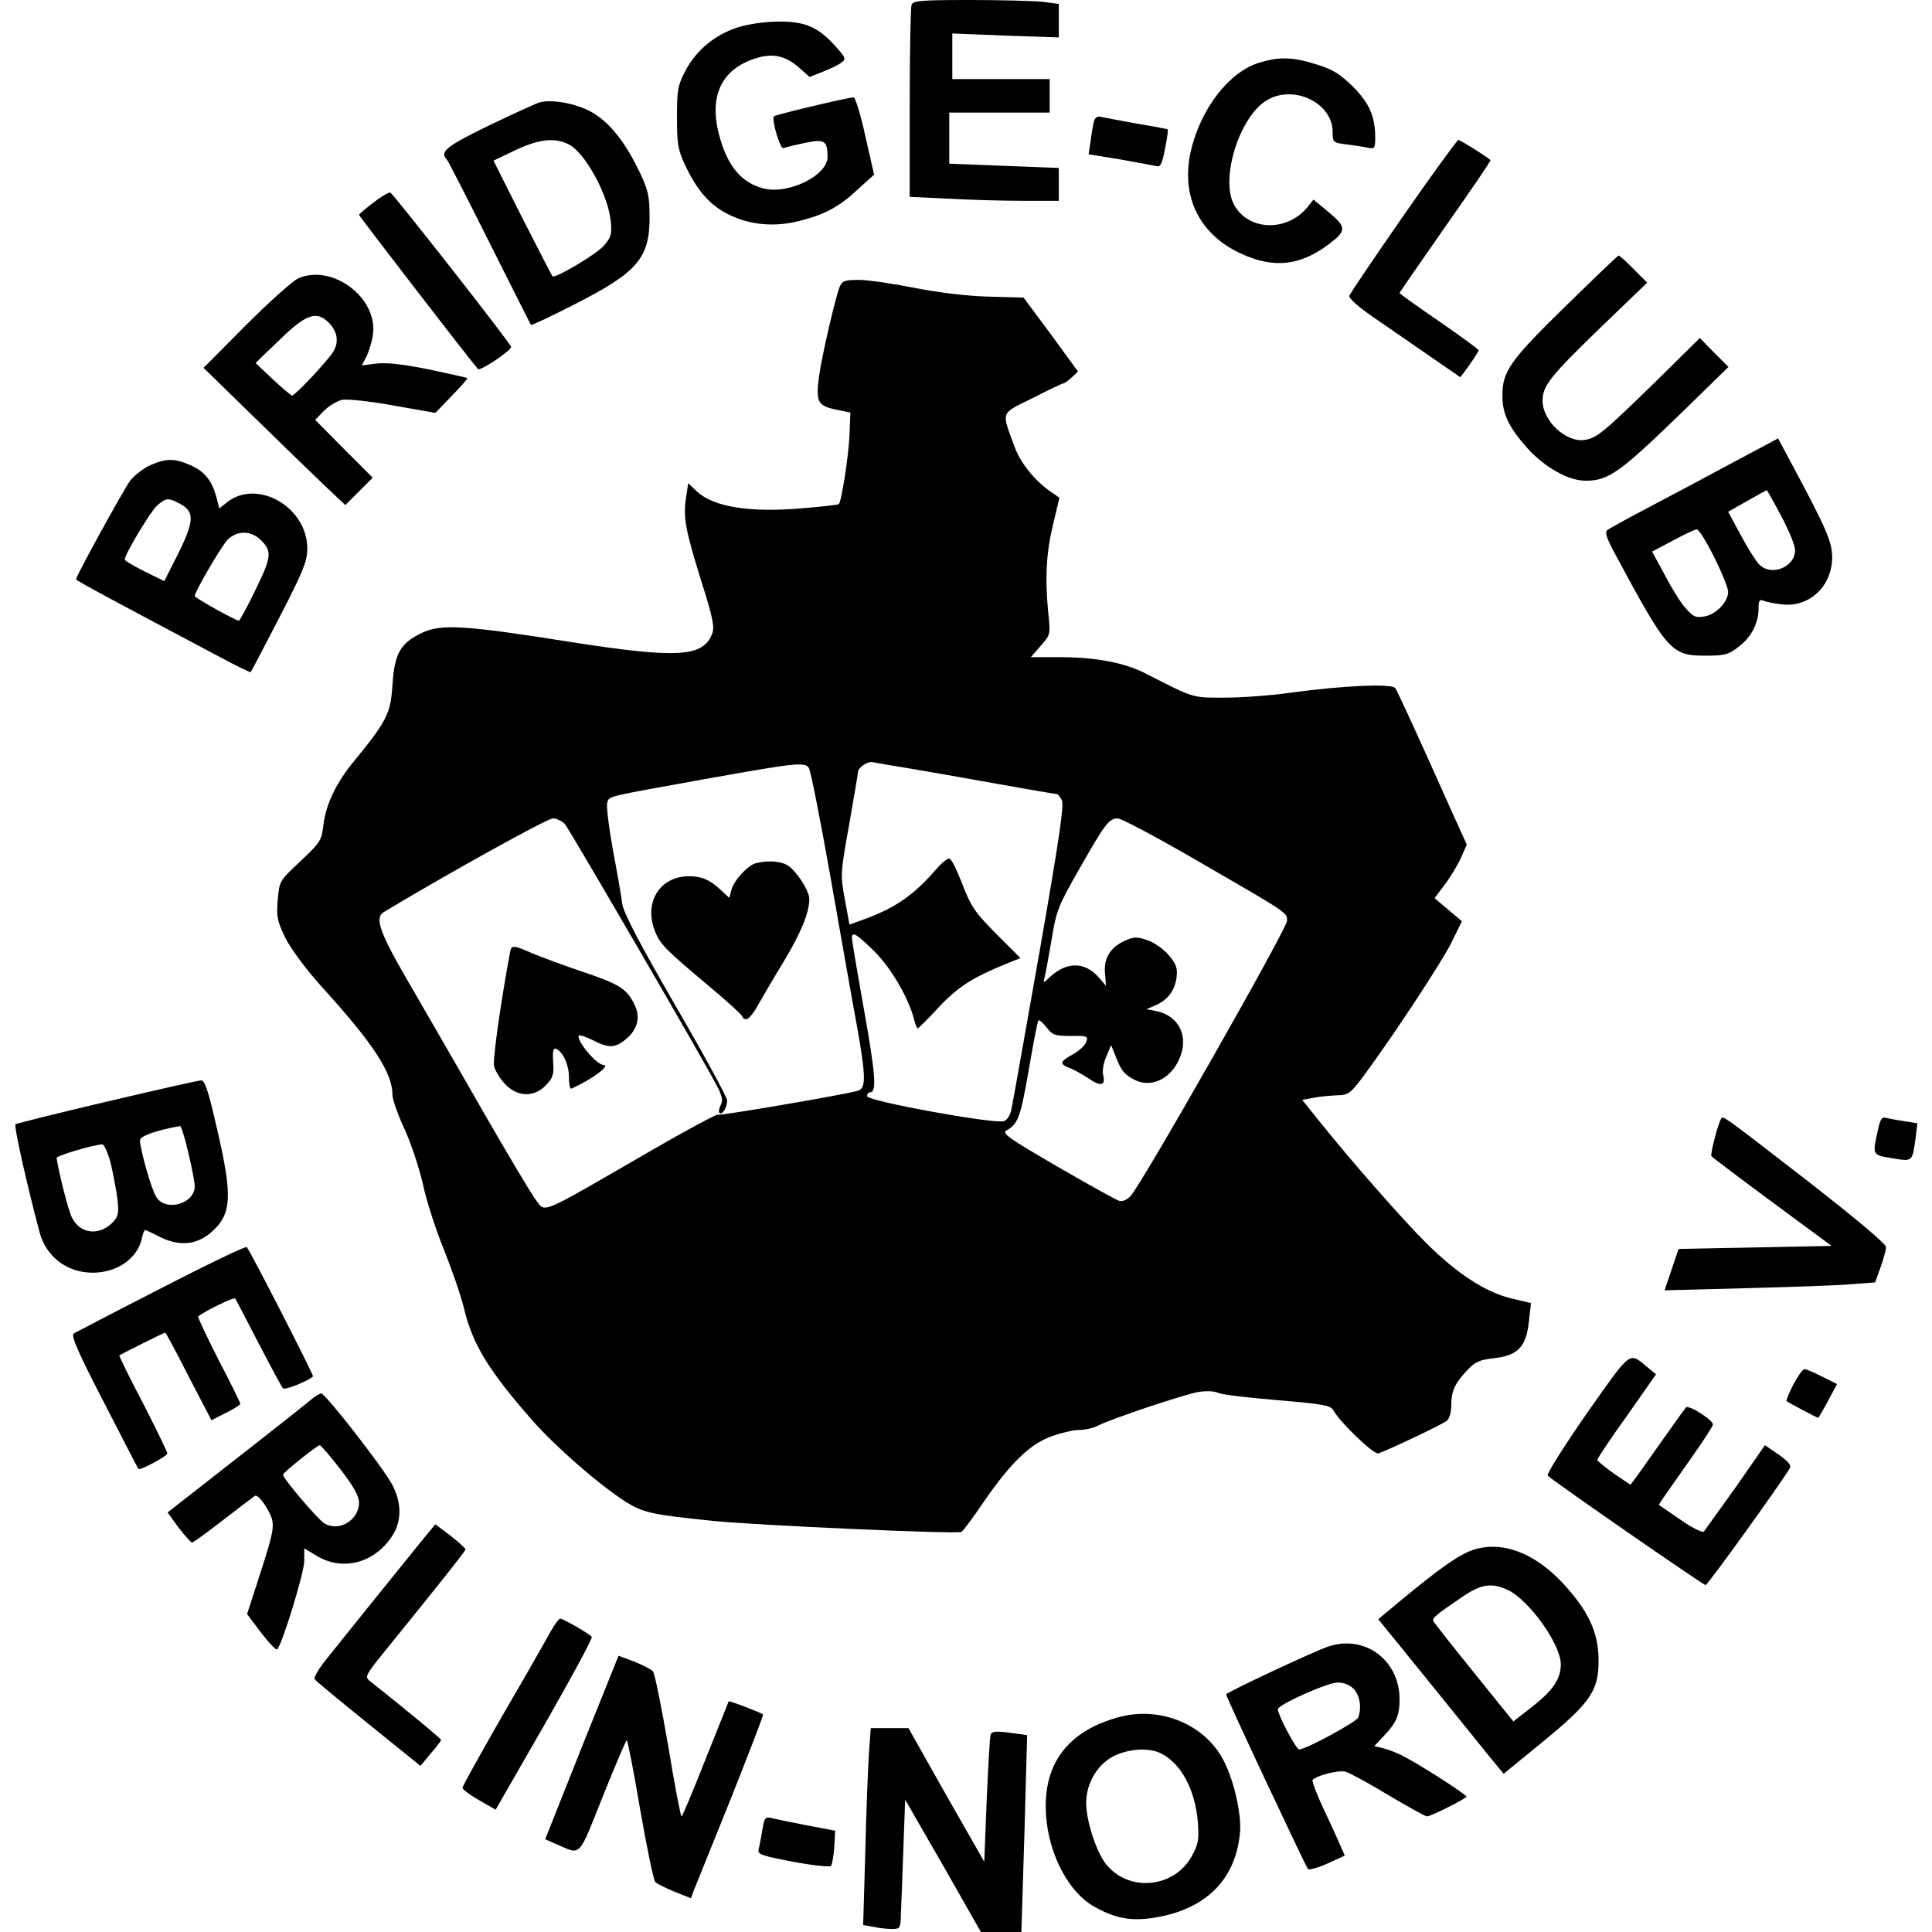 <svg version="1" xmlns="http://www.w3.org/2000/svg" width="846.667" height="846.667" viewBox="0 0 635 635"><path d="M299.6 1.6c-.3.9-.6 15.4-.6 32.3v30.8l12.8.6c7 .4 18 .7 24.5.7H348V55.2l-18-.7-18-.7V37h33V26h-32V11l17.5.7 17.5.6v-11l-5.2-.7c-2.9-.3-13.7-.6-23.9-.6-16.1 0-18.8.2-19.3 1.6zM242.5 9c-7.5 2.4-13.7 7.5-17.3 14.4-2.4 4.6-2.7 6.2-2.7 15.1 0 8.8.3 10.7 2.7 15.8 4 8.5 8.2 13.2 14.3 16.2 7 3.5 15.2 4.2 23.3 2.1 8.3-2.1 13-4.6 19.2-10.4l5.3-4.8-2.9-12.7c-1.5-7-3.3-12.7-3.8-12.7-1.8 0-25.7 5.7-26.2 6.2-.9 1 2 10.9 3.1 10.5.6-.3 3.7-1 6.9-1.7 6.6-1.4 7.6-.8 7.6 4.6 0 6.1-13 12.5-21.2 10.3-7.2-1.9-11.8-7.5-14.4-17.4-3.6-13.3 1-22.3 12.9-25.6 5.1-1.4 9.1-.4 13.3 3.3l3.5 3.1 4.3-1.7c2.3-.9 5.1-2.2 6.1-3 1.7-1.2 1.5-1.6-2-5.5-5.7-6.3-10-8.1-18.7-8-4.3 0-9.8.8-13.3 1.9zM413.9 20.6c-9.9 3-19.2 15-22.5 29-3.4 15 2.8 27.6 16.8 33.9 10.6 4.8 19.2 3.8 28.5-3.2 5.9-4.4 5.9-5.6.2-10.4l-5.2-4.3-1.9 2.4c-6.8 8.4-19.7 7.9-24.3-.9-4.4-8.7 1.9-28.7 10.8-34.1 8.8-5.4 21.7.8 21.7 10.3 0 3.5.1 3.6 4.8 4.2 2.6.3 5.7.8 7 1.1 2 .4 2.2 0 2.2-3.3 0-7-1.9-11.4-7.4-16.9-4.3-4.2-6.6-5.6-12.1-7.3-7.7-2.4-12.1-2.5-18.6-.5zM177.5 33.6c-1.1.3-8.6 3.7-16.7 7.6-14.4 7-16.4 8.7-13.9 11.3.5.6 6.8 12.9 14.1 27.5s13.4 26.6 13.5 26.8c.2.2 6.6-2.8 14.2-6.7 20.7-10.5 24.8-15.2 24.8-28.6 0-7-.4-8.9-3.3-15-4.8-10-10-16.5-16-19.8-5-2.7-12.5-4.1-16.7-3.1zm9.5 13.9c5.3 2.7 12.8 16.4 13.7 24.9.5 4.5.2 5.5-2.1 8.2-2.2 2.8-16.3 11.1-17 10.2-.2-.1-4.6-8.8-9.9-19.1l-9.5-18.9 7.1-3.4c7.8-3.7 13.1-4.3 17.7-1.9zM359.6 39.7c-.3 1-.8 3.9-1.1 6.4l-.7 4.6 10.4 1.7c5.6 1 11 2 11.9 2.2 1.3.4 1.9-.8 2.8-5.7.7-3.3 1.1-6.2.9-6.4-.2-.1-4.8-1-10.3-1.9-5.5-1-10.8-2-11.7-2.2-1-.3-1.8.2-2.2 1.3zM461.2 71c-9.5 13.7-17.5 25.5-17.7 26.2-.3.8 3 3.7 7.8 7 4.5 3.1 12.8 8.8 18.4 12.7L480 124l3-4.1c1.6-2.3 3-4.5 3-4.8-.1-.3-5.9-4.6-13-9.5-7.2-4.9-13-9.1-13-9.3 0-.2 6.8-10 15.1-21.9 8.3-11.8 15-21.6 14.8-21.8-2.7-2.1-10-6.6-10.6-6.6-.4.1-8.6 11.3-18.1 25zM122.7 66.6c-2.6 2-4.7 3.8-4.7 4 0 .4 36.9 48.3 39.1 50.7.6.8 10.9-6 10.9-7.3 0-.9-38.8-50.4-39.7-50.7-.5-.2-3 1.3-5.6 3.3zM514.4 100.8c-18.2 17.8-20.6 21.3-20.6 29.2 0 6 2 10.3 8.2 17.3 5.7 6.3 13.5 10.7 19.1 10.7 7.7 0 11.2-2.5 33.7-24.4l13.3-13-4.7-4.7-4.7-4.8-14.1 13.9c-17.7 17.3-19.8 19-23.8 19.6-6.1.9-13.8-6.3-13.8-12.9 0-4.8 2.4-7.9 18.6-23.6l15.8-15.2-4.4-4.4c-2.4-2.5-4.7-4.5-5-4.5-.3 0-8.2 7.6-17.6 16.8zM98 91.5c-1.9.9-9.7 7.9-17.3 15.5l-13.8 13.9 16.3 15.9c9 8.8 19.4 18.9 23.3 22.6l7 6.6 4.5-4.5 4.5-4.5-9.5-9.5-9.4-9.5 2.9-3c1.6-1.6 4.3-3.2 6-3.6 1.7-.3 9.3.5 16.9 1.9l13.7 2.4 5.4-5.6c2.9-3 5.3-5.7 5.1-5.8-.1-.2-5.8-1.4-12.7-2.9-8.5-1.7-13.9-2.3-17.2-1.9l-4.8.6 1.6-3c.8-1.7 1.8-5 2.1-7.3 1.5-12.1-13.5-23.2-24.6-18.3zm10 14.5c3 3 3.5 6.6 1.4 9.8C107.3 119 97 130 96 130c-.3 0-3.2-2.4-6.3-5.3l-5.7-5.4 7.9-7.6c8.6-8.4 12.1-9.7 16.1-5.7zM276 94.2c-1.4 3.5-5.9 22.8-6.8 29.5-1.1 8.3-.5 9.6 5.4 10.9l4.9 1-.3 7.5c-.3 6.8-2.6 21.7-3.5 22.6-.2.2-5.3.8-11.3 1.3-17.9 1.6-30-.3-35.6-5.7l-2.6-2.5-.7 4.7c-1 6.5-.3 10.4 4.9 27.2 3.9 12.2 4.5 15.4 3.7 17.5-2.9 7.8-11.4 8.3-46.6 2.8-34.6-5.5-42.5-6-48.8-3-7.1 3.4-9 6.7-9.7 17-.6 9.5-1.8 11.9-12.5 25-6 7.2-9.4 14.4-10.2 21.1-.6 5.1-.9 5.7-7.5 11.9-6.9 6.5-7 6.5-7.5 12.7-.5 5.6-.2 7 2.5 12.6 1.9 3.7 6.7 10.2 12.1 16.2 16.8 18.5 23.1 28.1 23.1 35.4 0 1.5 1.8 6.6 4 11.3 2.1 4.6 4.8 12.7 6 18 1.1 5.3 4.2 14.9 6.9 21.5 2.6 6.5 5.6 15.2 6.6 19.3 2.8 11.9 8.2 20.6 22.6 37 7.7 8.7 21.7 20.9 30.4 26.5 5.9 3.7 8.5 4.3 29 6.4 13.7 1.4 80.2 4.4 81.5 3.6.5-.3 3.7-4.5 7-9.4 8.9-13 15.3-19.3 22.3-21.9 3.2-1.2 7.4-2.2 9.3-2.2 1.9 0 4.7-.6 6.2-1.4 4.5-2.3 28.4-10.3 33.1-11.1 2.5-.4 5.2-.3 6.5.3 1.1.6 9.9 1.6 19.5 2.4 15.3 1.3 17.4 1.7 18.4 3.4 2.2 4 13.2 14.5 14.7 14.1 3.1-1 21-9.5 22.5-10.7.9-.7 1.5-2.9 1.5-5.2 0-4.6 1.2-7.2 5.3-11.5 2.5-2.7 4.1-3.4 8.8-3.9 7.8-.9 10.5-3.7 11.4-12l.7-6.1-6.7-1.6c-8.4-2.1-17.5-8-27.7-18.1-7.3-7.2-24.9-27.2-35.5-40.5l-5.3-6.6 3.8-.7c2-.4 5.5-.7 7.7-.8 3.7-.1 4.4-.6 8.7-6.4 9.9-13.4 25.7-37.4 28.9-43.9l3.4-6.9-4.5-3.8-4.5-3.8 3.3-4.4c1.8-2.3 4.2-6.3 5.3-8.7l2-4.5-5-11c-11.1-24.9-17.7-39.2-18.5-40.4-1-1.6-17.1-.9-34.6 1.5-6.3.9-16 1.6-21.6 1.6-10.7 0-9.7.3-25.8-7.9-6.7-3.5-16.3-5.4-28-5.4h-9.8l3.2-3.7c3.3-3.7 3.3-3.7 2.5-11.2-1.1-11.5-.6-19.7 1.7-29.1l2-8.4-2.3-1.6c-5.6-3.7-10.6-9.8-12.6-15.6-4.2-11.4-4.6-10.3 6.2-15.6 5.2-2.7 9.7-4.8 10-4.8.3 0 1.5-.8 2.7-1.9l2.1-2-8.9-12.2-9-12.1-11.4-.3c-7.2-.2-16.4-1.3-24.5-2.9-7.1-1.4-15.3-2.6-18.2-2.6-4.6 0-5.5.3-6.3 2.2zm22.5 158.3c5.5.9 18.6 3.2 29.1 5.1 10.6 1.9 19.4 3.4 19.8 3.4.3 0 1 .9 1.6 2 .8 1.5-.9 13.1-7.4 50.2-4.7 26.6-8.8 49.8-9.2 51.5-.4 1.9-1.4 3.5-2.5 3.8-3.1 1-44.9-6.6-44.9-8.2 0-.7.4-1.3 1-1.3 2.2 0 1.8-5.7-2-27-2.2-12.3-4-23-4-23.7 0-2.3 1.5-1.4 7.4 4.4 5.6 5.6 11.3 15.4 13.1 22.6.4 1.5.9 2.7 1.1 2.7.3 0 3.4-3.1 7-7 6.4-6.8 11.2-9.8 22.8-14.5l4-1.6-6.7-6.7c-8.4-8.4-9.4-9.8-12.8-18.6-1.5-3.9-3.2-7.2-3.8-7.4-.6-.2-2.5 1.3-4.3 3.4-7.5 8.6-13.1 12.5-23.1 16.3l-5.5 2-1.5-8.2c-1.5-8-1.5-8.6 1.4-24.7 1.6-9.1 2.9-16.8 2.9-17.2 0-1.5 3.1-3.6 4.7-3.3 1 .2 6.3 1.1 11.8 2zm-32.7-.2c.6.7 3.8 17 7.2 36.2 3.4 19.3 7.2 41 8.6 48.4 3 16.9 3.1 20.7.4 21.6-3.9 1.2-45.4 8.3-46.2 7.9-.3-.2-10.3 5.1-22 11.9-37.6 21.7-34.3 20.4-37.8 15.9-1.2-1.5-9.2-14.9-17.7-29.7-8.5-14.9-19.6-34-24.5-42.5-9-15.5-10.7-20.4-7.7-22.2 21.6-13 53.8-30.8 55.6-30.8 1.3 0 3.1.9 4 1.9 1.5 1.8 43.3 73.6 49.4 85 2.3 4.2 2.6 5.7 1.8 7.3-.6 1.1-.8 2.3-.4 2.6.8.9 2.5-1.8 2.5-4.1 0-1-7.6-15-16.9-31-12.1-21-17.1-30.5-17.6-33.7-.3-2.5-1.7-10.5-3.1-17.9-1.3-7.4-2.2-14.3-1.8-15.3.7-2.2-.8-1.8 31.9-7.7 29.7-5.3 32.8-5.7 34.3-3.8zm124.6 28.8c33.9 19.6 32.6 18.7 32.6 21.6 0 2.5-47.6 86.3-51.4 90.4-1.1 1.2-2.6 1.9-3.7 1.6-1.1-.3-10.2-5.4-20.4-11.3-15.5-9-18.3-10.9-16.8-11.8 3.9-2.1 4.7-4.3 7.4-19.8 1.5-8.7 2.9-16.2 3.2-16.4.3-.3 1.5.8 2.7 2.3 1.9 2.5 2.8 2.8 8 2.8 5.4-.1 5.7.1 5 2-.4 1.1-2.3 2.9-4.3 4-4.4 2.4-4.6 3.2-1.2 4.5 1.4.5 4.2 2.1 6.2 3.4 4.1 2.8 5.7 2.5 4.9-1-.4-1.3.1-4.1 1-6.1l1.6-3.8 1.6 4c1.8 4.5 2.7 5.6 5.9 7.3 5.3 2.9 11.7.1 14.7-6.3 3.6-7.5.3-14.6-7.4-16.2l-3.2-.6 2.8-1.2c4.2-1.8 6.5-4.8 7.1-9.2.4-3.2-.1-4.4-2.6-7.4-1.7-2-4.7-4.1-7-4.9-3.6-1.2-4.6-1.1-7.6.3-4.7 2.2-6.8 5.8-6.3 10.7l.3 4-2.6-3c-4.6-5-10.4-4.9-15.9.2-2.1 2-2.2 2-1.7.2.3-1 1.3-6.6 2.3-12.4 1.6-9.9 2.2-11.2 9.2-23.5 8.5-14.9 9.7-16.5 12.6-16.5 1.1 0 11.5 5.5 23 12.1z"/><path d="M248.5 283.7c-2.8.7-7.3 5.7-8.1 8.8l-.7 2.6-2.6-2.4c-3.7-3.5-6.4-4.7-10.6-4.7-9.8 0-15.1 8.8-11.1 18.4 1.7 4.1 3.8 6.1 17.6 17.7 6 5 11 9.6 11 10 0 .5.6.9 1.3.9.8 0 2.7-2.4 4.2-5.3 1.6-2.8 5.4-9.3 8.4-14.2 5.3-8.8 8.1-15.6 8.1-20 0-2.9-4.8-10.1-7.7-11.4-2.4-1.1-6.2-1.3-9.8-.4zM167.6 313.2c-3.1 16.7-5.7 35.1-5.2 37.2.3 1.4 1.9 4.1 3.5 5.8 4 4.4 9.7 4.6 13.6.4 2.3-2.4 2.6-3.6 2.3-7.6-.2-3.4 0-4.6.9-4.3 2.3.9 4.3 5.3 4.3 9.3 0 2.3.3 4 .8 3.8 6.6-2.9 13.2-7.8 10.5-7.8-2.3 0-9.2-8.4-8-9.7.3-.2 2.3.5 4.6 1.6 5.2 2.7 7.3 2.6 10.9-.4 3.9-3.3 4.8-7.4 2.6-11.6-2.5-5-5-6.5-16.9-10.5-6-2-13.4-4.8-16.4-6-6.6-2.9-7-2.9-7.5-.2zM569.4 152.1c-8.2 4.4-20.5 11-27.4 14.6-6.9 3.6-13 7-13.7 7.5-.9.8-.3 2.6 2.4 7.6 17.4 32.4 18.6 33.7 29.8 33.7 6.3 0 7.6-.3 10.9-2.9 4.2-3.1 6.6-7.8 6.6-12.7 0-2.6.3-3 1.8-2.4.9.4 3.7.9 6.2 1.2 9 .8 16.2-6.2 16.2-15.7-.1-5.1-2-9.4-13.4-30.7l-4.4-8.2-15 8zm16 17.4c2.5 4.7 4.6 9.8 4.6 11.3 0 5.7-8 8.8-11.9 4.6-1-1-3.7-5.3-6-9.6l-4.1-7.6 6.2-3.5c3.5-2 6.4-3.6 6.5-3.6 0-.1 2.2 3.7 4.7 8.4zm-22 13.6c2.5 5 4.6 10.2 4.6 11.4 0 3.3-3.9 7.4-7.7 8.1-2.8.5-3.7.2-6-2.4-1.6-1.6-4.7-6.6-7-11l-4.3-7.9 6.8-3.6c3.7-2 7.2-3.7 7.9-3.7.7 0 3.2 4.1 5.7 9.1zM49.4 152.9c-2.3 1-5.3 3.4-6.7 5.2C40.6 161 25 189.3 25 190.4c0 .4 11.3 6.5 46.8 25.3 5.7 3.1 10.5 5.4 10.6 5.2.2-.2 4.5-8.4 9.5-18.1 7.8-15.1 9.1-18.4 9.1-22.5 0-13.6-16.4-23.1-26.4-15.2l-2.5 2-1-3.8c-1.5-5.4-3.8-8.3-8.5-10.4-5.2-2.3-8-2.3-13.2 0zm9.6 12.6c5 2.6 4.9 5.6-.3 16.2L54 191l-6.5-3.2c-3.6-1.8-6.5-3.5-6.5-3.9 0-1.7 8.4-15.7 10.6-17.7 3-2.6 3.6-2.7 7.4-.7zm26.4 11.7c4.1 3.9 4 5.6-1.4 16.6-2.7 5.6-5.2 10.2-5.5 10.2-1 0-14.5-7.5-14.5-8.1 0-1.4 8.7-16.3 10.8-18.5 3.1-3 7.3-3.1 10.6-.2zM35 362.1c-16.2 3.8-29.6 7.2-29.9 7.4-.6.6 3.8 20.1 7.9 35.5 2.2 8.1 9 13.3 17.5 13.3 8.1 0 14.9-4.8 16.2-11.6.3-1.5.8-2.6 1.2-2.4.3.1 2.8 1.3 5.4 2.6 5.9 2.7 11.2 2.2 15.8-1.6 7.1-6 7.5-11.7 2.2-34.4-2.8-12.4-4-15.9-5.2-15.8-.9 0-14.9 3.2-31.1 7zm26.9 16.8c1.2 4.9 2.1 9.8 2.1 11 0 5.7-9.4 8.5-12.6 3.6-1.6-2.4-5.3-15.5-5.4-18.7 0-1.4 5.3-3.3 13.2-4.7.3 0 1.6 3.9 2.7 8.8zm-25.5 3.5c.8 3.4 1.8 8.7 2.2 11.7.5 4.6.3 5.7-1.5 7.6-4.4 4.6-10.7 3.9-13.4-1.4-1.2-2.2-4.3-14.5-5.1-19.7-.1-.7 11.2-4.1 15-4.5.6 0 1.9 2.8 2.8 6.3zM565.7 367.7c-1.1 1.8-3.6 11.6-3.2 12.3.3.4 9.3 7.2 20 15.1l19.5 14.4-25.1.5-25.2.5-2.3 6.8-2.3 6.8 26.7-.7c14.7-.4 30.3-.9 34.6-1.3l7.9-.6 1.8-5c1-2.8 1.8-5.7 1.8-6.6.1-1-10.1-9.5-25.6-21.6-28.3-21.9-28-21.7-28.6-20.6zM617.1 372c-1.7 7.7-1.7 7.6 4.9 8.7 6.7 1.1 6.5 1.2 7.6-6.6l.6-4.9-4.3-.7c-2.4-.3-5.1-.9-6.1-1.1-1.3-.4-1.9.6-2.7 4.6zM53 423.4c-15.1 7.7-28.1 14.5-28.8 14.9-.9.7 1.5 6.3 9.9 22.5 6.1 11.9 11.2 21.8 11.4 22 .5.6 9.5-4.2 9.5-5.1 0-.5-3.6-7.9-8-16.5-4.5-8.5-7.9-15.6-7.8-15.7.5-.4 14.7-7.5 15.1-7.5.2 0 3.7 6.5 7.7 14.4l7.5 14.4 4.7-2.4c2.7-1.3 4.8-2.7 4.8-3 0-.3-3.2-6.9-7.2-14.5-3.9-7.7-6.9-14.1-6.7-14.2 2.4-1.9 11.9-6.5 12.2-5.9.3.4 3.7 7 7.7 14.7 4 7.7 7.6 14.4 8 14.8.6.7 8.1-2.3 9.9-3.9.3-.3-20.7-41.4-21.8-42.5-.3-.4-13 5.7-28.1 13.5zM521.5 464.6c-7.5 10.8-13.3 20-12.8 20.4 2.3 2.2 51.2 36 51.9 36 .7-.1 25-33.8 27.7-38.5.5-1-.7-2.3-3.7-4.4l-4.5-3.1-9.6 13.8c-5.4 7.5-10.1 14.1-10.5 14.6-.5.4-4-1.3-7.8-4l-7-4.8 1.7-2.6c1-1.4 5-7.1 8.9-12.7 4-5.6 7.2-10.6 7.2-11.1 0-1.5-8-6.6-8.9-5.6-.4.5-3.6 4.9-7.1 9.9-3.5 4.9-7.4 10.5-8.7 12.3l-2.4 3.2-5.5-3.7c-2.9-2.1-5.4-4.1-5.4-4.5 0-.4 4.3-6.9 9.7-14.4l9.6-13.7-2.9-2.4c-6.1-5-5-5.8-19.9 15.3zM589.4 455.1c-1.4 2.8-2.4 5.2-2.2 5.4.4.4 10 5.5 10.4 5.5.1 0 1.6-2.5 3.2-5.5l3-5.6-4.8-2.4c-2.7-1.4-5.4-2.5-5.9-2.5-.6 0-2.2 2.3-3.7 5.1zM101.9 460.3c-1.4 1.2-12.5 10-24.7 19.5l-22.1 17.3 3.6 5c2.1 2.7 4.1 4.9 4.4 4.9.4 0 5-3.3 10.1-7.3 5.2-4 9.9-7.6 10.5-8 .7-.5 2.2 1 3.9 3.8 3.1 5.4 3 5.9-2.5 23l-3.9 12 4.6 6.1c2.6 3.4 5 5.9 5.3 5.5 1.7-1.7 8.9-25.3 8.9-29v-4.2l4.5 2.7c8.7 5 19.4 1.8 24.9-7.6 2.7-4.6 2.5-10.7-.7-16.4-3.5-6.2-21.8-29.6-23.1-29.6-.6 0-2.3 1.1-3.7 2.3zm10 22.6c4.4 5.8 6.1 8.8 6.1 11 0 5.8-6.8 9.8-11.5 6.7-2.3-1.5-13.5-14.7-13.5-15.9 0-.7 11.3-9.7 12.1-9.7.4 0 3.4 3.6 6.8 7.9zM139.6 505.2c-4.4 5.4-29 35.9-33.4 41.5-1.8 2.4-3.1 4.7-2.8 5.2.3.5 8.3 7.1 17.7 14.7l17.1 13.8 3.3-4c1.9-2.1 3.4-4.2 3.5-4.5 0-.4-11.3-9.8-23.7-19.6-1.4-1.1-.8-2.2 4.3-8.5 20-24.7 27.4-34 27.4-34.6-.1-.4-2.3-2.4-5-4.5l-4.9-3.7-3.5 4.2zM484.2 509.4c-4.5 1.5-10.7 5.8-23.4 16.3l-7.8 6.5 14.7 18.1c8.1 10 17.4 21.5 20.6 25.5l5.9 7.2 12.6-10.3c16-13.1 18.7-17 18.6-27.1 0-9-3.3-16.1-11.6-25.1-9.3-10.1-20.1-14.2-29.6-11.1zm11.4 13.2c7 3.3 17.4 17.9 17.4 24.4 0 4.8-2.6 8.7-9.6 14.1l-6 4.7-12.9-16c-7.2-8.9-13.2-16.5-13.4-17-.4-1 .9-2.1 9.3-7.8 6.4-4.4 9.8-4.9 15.2-2.4zM181 536.2c-1.3 2.4-8.3 14.7-15.7 27.4-7.3 12.7-13.3 23.5-13.3 24s2.5 2.4 5.5 4.1l5.4 3.1 16.1-28c8.8-15.4 15.8-28.3 15.5-28.8-.6-.9-9.4-6-10.4-6-.4 0-1.8 1.9-3.1 4.2zM436.5 541.2c-5 1.7-33.5 15.1-33.5 15.7 0 .9 26.1 56.5 26.9 57.4.4.4 3.3-.4 6.4-1.8l5.7-2.6-1.4-3.2c-.8-1.8-3.2-7.2-5.5-12-2.3-4.9-3.9-9.2-3.7-9.6.9-1.4 8.4-3.4 10.8-2.8 1.4.4 7.7 3.8 14.1 7.7 6.4 3.8 12.2 7 12.7 7 1.3 0 13-5.9 13-6.5 0-.7-16.1-11-20.8-13.3-2-1.1-5-2.2-6.6-2.6l-2.9-.7 3-3.2c4.3-4.5 5.3-6.9 5.3-12.2 0-12.9-11.5-21.4-23.5-17.3zm8.5 14c2 2.2 2.6 6.1 1.4 9.3-.6 1.5-17.2 10.5-19.4 10.5-1 0-7-11.4-7-13.2 0-1.5 16.3-8.8 19.7-8.8 2 0 4 .8 5.3 2.2zM191.2 574.3l-12 30.2 3.6 1.6c8.4 3.6 7.1 4.9 15.3-15.6 4.1-10.2 7.6-18.5 7.9-18.5.3 0 2.3 10.2 4.4 22.7 2.2 12.6 4.4 23.3 5 23.9.6.6 3.5 2 6.4 3.2l5.3 2.1.8-2.2c.5-1.2 5.9-14.7 12.1-30 6.1-15.4 11-28 10.8-28.2-.6-.6-11.1-4.6-11.3-4.3-.1.2-3.5 8.7-7.6 19-4.1 10.4-7.6 18.8-7.9 18.8-.3 0-2.3-10.5-4.4-23.3-2.2-12.7-4.4-23.7-5-24.4-.6-.6-3.4-2.1-6.2-3.2l-5.1-1.9-12.1 30.1zM367.3 564.5c-15.6 4.4-23.6 14.2-23.6 29.1 0 13.7 6.6 27.5 15.5 32.8 7.2 4.2 12.7 5.2 20.8 3.8 16.3-2.8 25.9-12.3 27.5-27.3.8-6.5-2.2-19-6-25.5-6.6-11.2-20.9-16.7-34.2-12.9zm14.5 11.9c6.5 3.4 11 11.9 11.9 22.4.4 5.8.2 7.3-1.9 11.1-5.8 10.8-21.1 12.2-28.5 2.5-3.1-4.1-6.3-14.1-6.3-19.8 0-6.4 3.6-12.6 9-15.4 5.1-2.5 11.8-2.9 15.8-.8zM285.6 576.2c-.3 4.6-.9 19.1-1.2 32.4l-.7 24.1 3.3.6c1.8.4 4.5.7 6.1.7 2.8 0 2.9-.2 3-4.8.1-2.6.5-12.1.8-21.2l.6-16.5 12.5 21.7 12.4 21.8h13.3l1-32.3c.5-17.7.9-32.3.9-32.4-.1 0-2.7-.4-5.8-.8-4.5-.6-5.9-.4-6.2.6-.3.8-.8 10.5-1.3 21.6l-.8 20.2L311 590l-12.4-22h-12.4l-.6 8.2zM250.6 601.3c-.4 2.3-.9 5.1-1.2 6.3-.5 1.9.3 2.2 11.2 4.3 6.4 1.2 12.1 1.8 12.5 1.4.4-.4.9-3.2 1.1-6.2l.3-5.4-9.5-1.8c-5.2-1-10.5-2.1-11.6-2.4-1.9-.4-2.2.1-2.8 3.8z"/></svg>